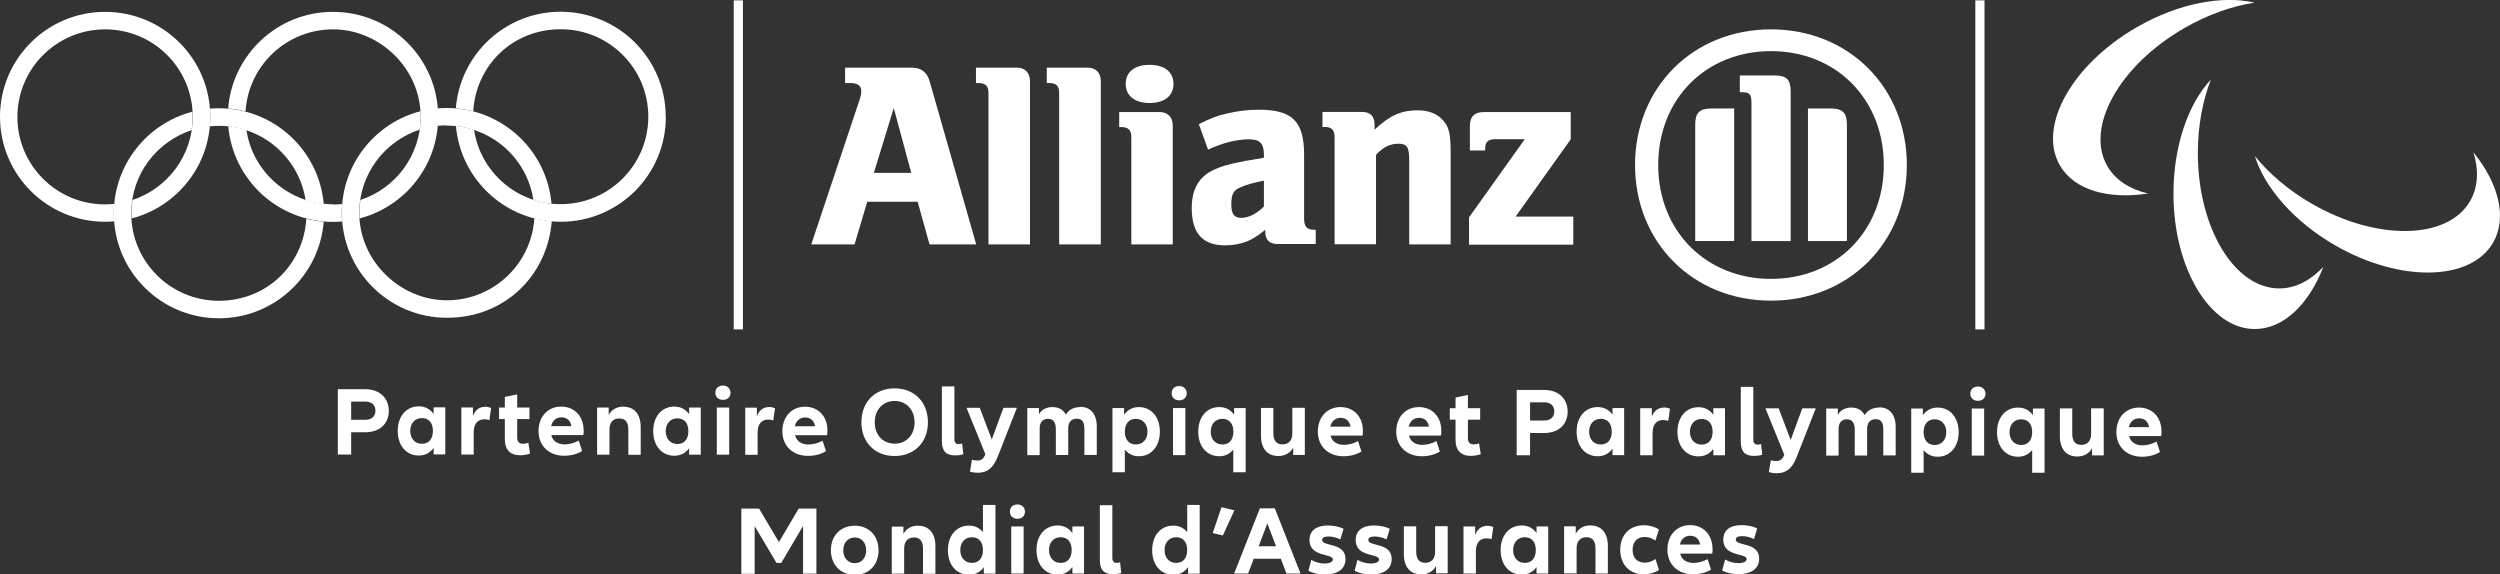 <svg width="418" height="96" viewBox="0 0 418 96" fill="none" xmlns="http://www.w3.org/2000/svg">
<rect x="0" y="0" width="418" height="96" fill="#333333" stroke="none"/>
<g clip-path="url(#clip0_19_43)">
<path d="M376.903 0.429C371.535 -0.798 364.18 0.552 357.256 4.561C346.397 10.819 340.661 21.147 344.41 27.651C346.807 31.802 352.523 33.377 359.161 32.355C356.129 31.659 353.711 30.125 352.359 27.794C348.589 21.29 354.346 10.962 365.205 4.704C369.118 2.454 373.174 1.023 376.923 0.45" fill="white"/>
<path d="M377.005 26.076C378.624 31.332 383.479 36.997 390.404 41.005C401.262 47.264 413.104 47.059 416.853 40.556C419.25 36.404 417.775 30.677 413.554 25.462C414.476 28.428 414.353 31.27 413.001 33.623C409.231 40.126 397.39 40.31 386.552 34.072C382.639 31.823 379.382 29.021 377.005 26.076" fill="white"/>
<path d="M369.65 13.314C365.881 17.343 363.402 24.378 363.402 32.375C363.402 44.871 369.507 55.015 377.005 55.015C381.799 55.015 386.04 50.884 388.457 44.625C386.327 46.896 383.807 48.225 381.103 48.225C373.584 48.225 367.479 38.081 367.479 25.585C367.479 21.065 368.278 16.872 369.65 13.334" fill="white"/>
<path d="M152.363 28.898H146.115L149.434 18.059L152.363 28.898V28.898ZM142.878 40.862L145.008 33.725H153.429L155.416 40.862H163.221L155.457 13.662C155.006 12.046 154.043 11.31 152.343 11.31H141.3V13.887H142.222C143.369 13.887 144.005 14.336 144.005 15.216C144.005 15.789 143.882 16.279 143.41 17.609L135.646 40.862H142.837H142.878Z" fill="white"/>
<path d="M172.215 40.862V13.58C172.215 12.169 171.375 11.31 170.003 11.31H163.18V13.887H163.631C164.778 13.887 165.27 14.377 165.27 15.543V40.862H172.236H172.215Z" fill="white"/>
<path d="M184.057 40.862V13.58C184.057 12.169 183.217 11.31 181.844 11.31H175.022V13.887H175.452C176.62 13.887 177.091 14.377 177.091 15.543V40.862H184.057Z" fill="white"/>
<path d="M196.206 14.03C196.206 12.046 194.731 10.839 192.211 10.839C189.691 10.839 188.216 12.046 188.216 14.03C188.216 16.014 189.732 17.22 192.211 17.22C194.69 17.22 196.206 16.034 196.206 14.03M196.083 40.883V20.983C196.083 19.572 195.243 18.734 193.87 18.734H187.13V21.249H187.519C188.667 21.249 189.158 21.781 189.158 22.926V40.862H196.083V40.883Z" fill="white"/>
<path d="M211.325 30.227V34.522C210.158 35.709 208.765 36.424 207.556 36.424C206.347 36.424 205.876 35.811 205.876 34.154C205.876 32.498 206.224 31.761 207.474 31.291C208.396 30.882 209.605 30.534 211.325 30.207M201.963 25.033C204.278 23.928 206.798 23.294 208.785 23.294C210.649 23.294 211.325 23.949 211.325 25.892V26.383C208.478 26.832 207.597 27.017 205.999 27.364C205.077 27.589 204.216 27.835 203.376 28.203C200.57 29.328 199.259 31.475 199.259 34.788C199.259 39.001 201.082 41.026 204.852 41.026C206.224 41.026 207.474 40.76 208.58 40.331C209.543 39.901 210.137 39.533 211.551 38.429V38.735C211.551 40.106 212.247 40.801 213.641 40.801H219.992V38.408H219.684C218.496 38.408 218.045 37.876 218.045 36.465V25.912C218.045 20.288 216.099 18.345 210.445 18.345C208.621 18.345 206.859 18.57 205.138 18.979C203.397 19.368 202.516 19.736 200.447 20.758L201.983 25.012L201.963 25.033Z" fill="white"/>
<path d="M230.071 40.862V25.892C231.239 24.603 232.427 24.031 233.8 24.031C235.275 24.031 235.623 24.603 235.623 26.832V40.862H242.548V25.81C242.548 22.313 242.302 21.188 241.175 20.002C240.233 18.979 238.819 18.447 236.996 18.447C234.291 18.447 232.386 19.286 229.825 21.679V20.799C229.825 19.429 229.108 18.713 227.695 18.713H221.118V21.229H221.507C222.655 21.229 223.146 21.76 223.146 22.906V40.842H230.071V40.862Z" fill="white"/>
<path d="M263.076 36.22H253.406L262.625 23.294V18.734H248.161C246.522 18.734 245.764 19.49 245.764 21.127V25.155H248.325V24.767C248.325 23.744 248.858 23.274 249.964 23.274H254.943L245.621 36.343V40.903H263.055V36.261L263.076 36.22Z" fill="white"/>
<path d="M299.4 40.31V15.277C299.4 13.293 298.683 12.619 296.757 12.619H290.898V15.421H291.246C292.578 15.421 292.844 15.727 292.844 17.323V40.31H299.42H299.4ZM302.289 40.31H308.803V20.799C308.803 18.836 308.045 18.14 306.14 18.14H302.289V40.29V40.31ZM289.955 40.31V18.14H286.104C284.198 18.14 283.44 18.856 283.44 20.799V40.29H289.955V40.31ZM314.97 27.589C314.97 38.613 307.021 46.63 296.122 46.63C285.223 46.63 277.253 38.613 277.253 27.589C277.253 16.566 285.202 8.549 296.122 8.549C307.042 8.549 314.97 16.607 314.97 27.589M318.822 27.589C318.822 14.623 309.111 4.908 296.101 4.908C283.092 4.908 273.381 14.623 273.381 27.589C273.381 40.556 283.092 50.27 296.101 50.27C309.111 50.27 318.822 40.576 318.822 27.589" fill="white"/>
<path d="M35.156 19.531C35.156 9.837 27.289 1.984 17.578 1.984C7.867 1.984 0 9.837 0 19.531C0 29.226 7.867 37.079 17.578 37.079C18.09 37.079 18.602 37.059 19.094 37.018C19.053 36.547 19.033 36.097 19.033 35.627C19.033 35.115 19.053 34.584 19.094 34.093C18.582 34.134 18.09 34.175 17.558 34.175C9.465 34.175 2.909 27.63 2.909 19.552C2.909 11.473 9.486 4.908 17.578 4.908C25.67 4.908 32.226 11.453 32.226 19.531C32.226 26.015 27.985 31.516 22.147 33.438C22.044 34.154 21.983 34.87 21.983 35.627C21.983 35.934 21.983 36.24 22.003 36.527C29.563 34.563 35.156 27.712 35.156 19.531" fill="white"/>
<path d="M111.327 19.531C111.327 29.225 103.46 37.079 93.749 37.079C84.571 37.079 77.011 30.044 76.233 21.065C77.278 21.168 78.282 21.392 79.265 21.699C80.31 28.735 86.415 34.134 93.749 34.134C101.842 34.134 108.398 27.589 108.398 19.511C108.398 11.432 101.842 4.888 93.749 4.888C85.657 4.888 79.593 10.962 79.122 18.611C78.179 18.366 77.216 18.202 76.212 18.12C76.93 9.081 84.489 1.963 93.729 1.963C103.44 1.963 111.307 9.817 111.307 19.511" fill="white"/>
<path d="M74.696 21.004C82.031 21.004 88.136 26.403 89.181 33.438C90.144 33.766 91.168 33.97 92.213 34.072C91.434 25.094 83.895 18.059 74.696 18.059C74.184 18.059 73.672 18.079 73.18 18.12C73.221 18.591 73.242 19.041 73.242 19.511C73.242 20.022 73.221 20.554 73.18 21.045C73.692 20.983 74.184 20.963 74.717 20.963M89.344 36.486C88.873 44.135 82.502 50.209 74.717 50.209C66.932 50.209 60.068 43.664 60.068 35.586C60.068 29.103 64.309 23.601 70.168 21.679C70.271 20.963 70.332 20.247 70.332 19.491C70.332 19.184 70.332 18.877 70.312 18.591C62.752 20.554 57.159 27.405 57.159 35.586C57.159 45.28 65.026 53.133 74.737 53.133C84.448 53.133 91.537 46.016 92.254 36.977C91.27 36.895 90.287 36.731 89.344 36.486" fill="white"/>
<path d="M35.095 21.086C35.136 20.574 35.156 20.063 35.156 19.552C35.156 19.081 35.156 18.611 35.095 18.161C35.607 18.12 36.099 18.1 36.611 18.1C45.809 18.1 53.349 25.135 54.127 34.113C53.082 34.011 52.078 33.786 51.095 33.479C50.03 26.444 43.945 21.045 36.611 21.045C36.099 21.045 35.586 21.065 35.074 21.127M54.127 37.058C53.41 46.098 45.85 53.215 36.611 53.215C26.9 53.215 19.033 45.362 19.033 35.668C19.033 27.508 24.626 20.636 32.185 18.672C32.206 18.979 32.206 19.265 32.206 19.572C32.206 20.308 32.145 21.045 32.042 21.761C26.183 23.683 21.942 29.164 21.942 35.668C21.942 43.746 28.498 50.291 36.59 50.291C44.683 50.291 50.747 44.217 51.218 36.568C52.16 36.813 53.123 36.977 54.127 37.058" fill="white"/>
<path d="M55.664 1.984C46.424 1.984 38.864 9.101 38.147 18.141C39.151 18.223 40.114 18.386 41.056 18.631C41.528 10.983 47.879 4.908 55.684 4.908C63.49 4.908 70.333 11.453 70.333 19.531C70.333 26.015 66.112 31.516 60.253 33.438C60.151 34.154 60.089 34.87 60.089 35.627C60.089 35.934 60.089 36.24 60.109 36.527C67.669 34.563 73.262 27.712 73.262 19.531C73.262 9.837 65.395 1.984 55.684 1.984M55.684 34.154C48.329 34.154 42.245 28.755 41.2 21.72C40.237 21.413 39.212 21.188 38.168 21.086C38.946 30.064 46.486 37.099 55.684 37.099C56.196 37.099 56.709 37.079 57.2 37.038C57.159 36.568 57.139 36.118 57.139 35.647C57.139 35.136 57.159 34.625 57.2 34.113C56.688 34.175 56.176 34.195 55.664 34.195" fill="white"/>
<path d="M124.214 0.061H122.677V55.076H124.214V0.061Z" fill="white"/>
<path d="M331.81 0.061H330.274V55.076H331.81V0.061Z" fill="white"/>
<path d="M287.968 95.407C288.685 95.775 289.648 96 290.713 96C292.803 96 294.135 95.059 294.135 93.423C294.135 90.56 290.221 91.378 290.221 90.212C290.221 89.865 290.549 89.64 291.266 89.64C291.942 89.64 292.659 89.824 293.274 90.13L293.807 88.351C293.11 88.004 292.168 87.799 291.184 87.799C289.259 87.799 288.132 88.658 288.132 90.233C288.132 93.157 292.045 92.421 292.045 93.484C292.045 93.853 291.533 94.159 290.693 94.159C289.914 94.159 289.115 93.955 288.439 93.546L287.947 95.386L287.968 95.407ZM282.6 89.578C283.522 89.578 284.116 90.13 284.26 91.051H280.879C281.084 90.13 281.719 89.578 282.6 89.578ZM286.329 91.767C286.329 89.415 284.792 87.799 282.58 87.799C280.367 87.799 278.79 89.456 278.79 91.91C278.79 94.364 280.552 96.02 283.071 96.02C284.219 96.02 285.305 95.734 286.083 95.223L285.509 93.484C284.813 93.873 283.973 94.118 283.174 94.118C282.006 94.118 281.166 93.587 280.92 92.564H286.288C286.329 92.339 286.349 92.073 286.349 91.767M274.856 96.02C275.758 96.02 276.659 95.775 277.376 95.305L276.802 93.464C276.27 93.853 275.614 94.078 274.979 94.078C273.77 94.078 272.971 93.3 272.971 91.93C272.971 90.56 273.77 89.783 274.979 89.783C275.614 89.783 276.249 89.987 276.782 90.396L277.376 88.515C276.659 88.065 275.758 87.819 274.856 87.819C272.521 87.819 270.902 89.415 270.902 91.93C270.902 94.446 272.541 96.041 274.856 96.041M265.924 87.84C264.879 87.84 263.977 88.29 263.465 89.231V88.004H261.519V95.877H263.609V91.664C263.609 90.478 264.223 89.824 265.248 89.824C266.272 89.824 266.764 90.437 266.764 91.726V95.898H268.833V91.276C268.833 89.108 267.768 87.86 265.924 87.86M254.943 94.118C253.775 94.118 252.996 93.239 252.996 91.971C252.996 90.703 253.775 89.824 254.943 89.824C256.11 89.824 256.786 90.621 256.786 91.971C256.786 93.321 256.09 94.118 254.943 94.118ZM254.43 96.082C255.414 96.082 256.274 95.693 256.909 94.814V95.898H258.856V88.024H256.909V89.128C256.274 88.249 255.414 87.86 254.43 87.86C252.341 87.86 250.907 89.517 250.907 91.971C250.907 94.425 252.341 96.082 254.43 96.082ZM248.673 87.922C247.731 87.922 247.055 88.412 246.645 89.435V88.024H244.699V95.898H246.768V92.216C246.768 90.703 247.465 90.008 248.551 90.008C248.837 90.008 249.124 90.049 249.391 90.151L249.677 88.106C249.35 87.983 249.001 87.901 248.653 87.901M239.946 88.024V92.257C239.946 93.444 239.331 94.098 238.307 94.098C237.283 94.098 236.791 93.484 236.791 92.196V88.004H234.722V92.626C234.722 94.793 235.787 96.041 237.631 96.041C238.676 96.041 239.598 95.591 240.11 94.63V95.857H242.056V87.983H239.987L239.946 88.024ZM226.547 95.468C227.264 95.837 228.227 96.061 229.272 96.061C231.382 96.061 232.693 95.121 232.693 93.484C232.693 90.621 228.78 91.439 228.78 90.274C228.78 89.926 229.108 89.701 229.825 89.701C230.501 89.701 231.218 89.885 231.833 90.192L232.366 88.412C231.69 88.065 230.727 87.86 229.743 87.86C227.818 87.86 226.67 88.719 226.67 90.294C226.67 93.219 230.583 92.482 230.583 93.546C230.583 93.914 230.071 94.221 229.231 94.221C228.453 94.221 227.654 94.016 226.978 93.607L226.486 95.448L226.547 95.468ZM218.824 95.468C219.541 95.837 220.504 96.061 221.548 96.061C223.638 96.061 224.97 95.121 224.97 93.484C224.97 90.621 221.057 91.439 221.057 90.274C221.057 89.926 221.385 89.701 222.102 89.701C222.778 89.701 223.495 89.885 224.109 90.192L224.642 88.412C223.945 88.065 223.003 87.86 222.02 87.86C220.094 87.86 218.947 88.719 218.947 90.294C218.947 93.219 222.86 92.482 222.86 93.546C222.86 93.914 222.347 94.221 221.507 94.221C220.729 94.221 219.93 94.016 219.254 93.607L218.762 95.448L218.824 95.468ZM210.444 91.337L211.899 87.513L213.354 91.337H210.444V91.337ZM215.115 95.898H217.451L213.149 84.997H210.649L206.347 95.898H208.682L209.625 93.423H214.153L215.095 95.898H215.115ZM204.462 89.537L206.388 85.324L204.237 84.813L202.762 89.128L204.442 89.517L204.462 89.537ZM196.657 94.118C195.489 94.118 194.71 93.239 194.71 91.971C194.71 90.703 195.509 89.824 196.657 89.824C197.804 89.824 198.5 90.621 198.5 91.971C198.5 93.321 197.804 94.118 196.657 94.118ZM198.5 84.424V88.985C197.886 88.208 197.066 87.881 196.165 87.881C194.075 87.881 192.641 89.537 192.641 91.992C192.641 94.446 194.075 96.102 196.165 96.102C197.148 96.102 198.009 95.714 198.644 94.834V95.918H200.59V84.424H198.521H198.5ZM183.893 84.424V93.607C183.893 95.284 184.569 96 186.085 96C186.659 96 187.171 95.918 187.478 95.796L187.273 93.996C187.13 94.057 186.925 94.118 186.741 94.118C186.229 94.118 185.983 93.853 185.983 93.26V84.465H183.893V84.424ZM177.337 94.118C176.169 94.118 175.391 93.239 175.391 91.971C175.391 90.703 176.169 89.824 177.337 89.824C178.505 89.824 179.181 90.621 179.181 91.971C179.181 93.321 178.484 94.118 177.337 94.118ZM176.825 96.082C177.808 96.082 178.669 95.693 179.304 94.814V95.898H181.25V88.024H179.304V89.128C178.669 88.249 177.808 87.86 176.825 87.86C174.735 87.86 173.301 89.517 173.301 91.971C173.301 94.425 174.735 96.082 176.825 96.082ZM169.081 95.898H171.15V88.024H169.081V95.898ZM170.105 86.736C170.884 86.736 171.375 86.245 171.375 85.549C171.375 84.854 170.863 84.343 170.105 84.343C169.347 84.343 168.855 84.834 168.855 85.549C168.855 86.265 169.368 86.736 170.105 86.736ZM162.504 94.118C161.337 94.118 160.558 93.239 160.558 91.971C160.558 90.703 161.337 89.824 162.504 89.824C163.672 89.824 164.348 90.621 164.348 91.971C164.348 93.321 163.652 94.118 162.504 94.118ZM164.348 84.424V88.985C163.734 88.208 162.914 87.881 162.013 87.881C159.923 87.881 158.489 89.537 158.489 91.992C158.489 94.446 159.923 96.102 162.013 96.102C162.996 96.102 163.857 95.714 164.492 94.834V95.918H166.438V84.424H164.369H164.348ZM153.511 87.881C152.486 87.881 151.564 88.331 151.052 89.272V88.044H149.106V95.918H151.175V91.705C151.175 90.519 151.81 89.865 152.814 89.865C153.818 89.865 154.33 90.478 154.33 91.767V95.939H156.399V91.317C156.399 89.149 155.334 87.901 153.49 87.901M142.919 94.159C141.792 94.159 140.993 93.28 140.993 92.012C140.993 90.744 141.792 89.865 142.919 89.865C144.045 89.865 144.824 90.724 144.824 92.012C144.824 93.3 144.045 94.159 142.919 94.159ZM142.919 96.123C145.295 96.123 146.893 94.446 146.893 92.012C146.893 89.578 145.295 87.901 142.919 87.901C140.542 87.901 138.924 89.558 138.924 92.012C138.924 94.425 140.563 96.123 142.919 96.123ZM136.527 85.038H133.536L130.237 90.642L126.918 85.038H123.948V95.939H126.181V87.963L129.827 94.118H130.626L134.273 87.942V95.918H136.506V85.018L136.527 85.038Z" fill="white"/>
<path d="M357.665 69.945C358.587 69.945 359.181 70.497 359.325 71.417H355.944C356.149 70.497 356.784 69.945 357.665 69.945ZM361.394 72.112C361.394 69.761 359.857 68.145 357.645 68.145C355.432 68.145 353.855 69.802 353.855 72.256C353.855 74.71 355.617 76.367 358.136 76.367C359.284 76.367 360.37 76.08 361.148 75.569L360.574 73.831C359.878 74.219 359.038 74.465 358.239 74.465C357.071 74.465 356.231 73.933 355.985 72.91H361.353C361.394 72.685 361.414 72.419 361.414 72.112M349.634 68.308V72.542C349.634 73.728 349.02 74.383 347.995 74.383C346.971 74.383 346.479 73.769 346.479 72.481V68.288H344.41V72.91C344.41 75.078 345.475 76.326 347.319 76.326C348.364 76.326 349.286 75.876 349.798 74.914V76.141H351.744V68.268H349.675L349.634 68.308ZM337.936 74.403C336.768 74.403 335.99 73.524 335.99 72.256C335.99 70.988 336.768 70.108 337.936 70.108C339.104 70.108 339.78 70.906 339.78 72.256C339.78 73.606 339.083 74.403 337.936 74.403ZM339.903 68.308V69.413C339.268 68.534 338.407 68.145 337.424 68.145C335.334 68.145 333.9 69.802 333.9 72.256C333.9 74.71 335.334 76.367 337.424 76.367C338.346 76.367 339.145 75.998 339.78 75.262V79.046H341.849V68.308H339.903ZM329.68 76.182H331.749V68.308H329.68V76.182ZM330.704 67.02C331.483 67.02 331.974 66.529 331.974 65.834C331.974 65.138 331.462 64.627 330.704 64.627C329.946 64.627 329.434 65.118 329.434 65.834C329.434 66.529 329.967 67.02 330.704 67.02ZM323.472 74.403C322.345 74.403 321.628 73.606 321.628 72.256C321.628 70.906 322.325 70.108 323.472 70.108C324.619 70.108 325.418 70.967 325.418 72.256C325.418 73.544 324.64 74.403 323.472 74.403ZM324.005 68.145C323.001 68.145 322.161 68.534 321.505 69.413V68.308H319.559V79.046H321.628V75.262C322.243 76.019 323.062 76.367 323.984 76.367C326.054 76.367 327.488 74.689 327.488 72.256C327.488 69.822 326.054 68.145 323.984 68.145M314.212 68.145C313.188 68.145 312.266 68.534 311.794 69.413C311.344 68.595 310.586 68.145 309.541 68.145C308.598 68.145 307.758 68.513 307.287 69.352V68.308H305.341V76.182H307.41V71.704C307.41 70.681 307.943 70.108 308.803 70.108C309.664 70.108 310.114 70.66 310.114 71.867V76.162H312.184V71.683C312.184 70.66 312.716 70.088 313.618 70.088C314.519 70.088 314.888 70.64 314.888 71.847V76.141H316.957V71.397C316.957 69.311 315.933 68.104 314.171 68.104M301.346 68.268L299.4 73.565L297.392 68.268H295.179L298.334 76.039C298.007 76.816 297.638 77.082 296.982 77.082C296.716 77.082 296.388 77.041 296.081 76.96L295.753 78.943C296.163 79.066 296.593 79.127 297.023 79.127C298.642 79.127 299.605 78.391 300.383 76.469L303.6 68.268H301.366H301.346ZM291.061 64.648V73.831C291.061 75.507 291.758 76.223 293.254 76.223C293.827 76.223 294.339 76.141 294.647 76.019L294.442 74.219C294.298 74.28 294.094 74.342 293.909 74.342C293.397 74.342 293.151 74.076 293.151 73.483V64.689H291.082L291.061 64.648ZM284.506 74.342C283.338 74.342 282.559 73.462 282.559 72.194C282.559 70.926 283.338 70.047 284.506 70.047C285.673 70.047 286.349 70.844 286.349 72.194C286.349 73.544 285.653 74.342 284.506 74.342ZM283.993 76.305C284.977 76.305 285.837 75.916 286.472 75.037V76.121H288.419V68.247H286.472V69.352C285.837 68.472 284.977 68.084 283.993 68.084C281.904 68.084 280.47 69.74 280.47 72.194C280.47 74.648 281.904 76.305 283.993 76.305ZM278.216 68.145C277.274 68.145 276.597 68.636 276.188 69.658V68.247H274.241V76.121H276.311V72.44C276.311 70.926 277.007 70.231 278.093 70.231C278.38 70.231 278.667 70.272 278.933 70.374L279.22 68.329C278.892 68.206 278.544 68.124 278.195 68.124M267.645 74.321C266.477 74.321 265.698 73.442 265.698 72.174C265.698 70.906 266.477 70.026 267.645 70.026C268.812 70.026 269.488 70.824 269.488 72.174C269.488 73.524 268.792 74.321 267.645 74.321ZM267.132 76.285C268.116 76.285 268.976 75.896 269.611 75.017V76.101H271.558V68.227H269.611V69.331C268.976 68.452 268.116 68.063 267.132 68.063C265.043 68.063 263.609 69.72 263.609 72.174C263.609 74.628 265.043 76.285 267.132 76.285ZM258.179 70.313H255.823V67.266H258.179C259.286 67.266 259.88 67.879 259.88 68.799C259.88 69.699 259.265 70.313 258.179 70.313ZM258.179 65.2H253.59V76.121H255.823V72.399H258.179C260.638 72.399 262.113 70.926 262.113 68.82C262.113 66.713 260.638 65.2 258.179 65.2M247.28 74.137C247.014 74.24 246.727 74.301 246.42 74.301C245.805 74.301 245.436 74.014 245.436 73.258V70.17H247.485V68.247H245.436V66.038L243.367 66.468V68.247H242.404V70.17H243.367V73.606C243.367 75.262 244.269 76.223 245.908 76.223C246.44 76.223 247.096 76.121 247.588 75.937L247.301 74.158L247.28 74.137ZM237.262 69.863C238.184 69.863 238.778 70.415 238.922 71.335H235.541C235.746 70.415 236.381 69.863 237.262 69.863ZM240.991 72.031C240.991 69.679 239.454 68.063 237.242 68.063C235.029 68.063 233.451 69.72 233.451 72.174C233.451 74.628 235.213 76.285 237.733 76.285C238.881 76.285 239.966 75.998 240.745 75.487L240.171 73.749C239.475 74.137 238.635 74.383 237.836 74.383C236.668 74.383 235.828 73.851 235.582 72.828H240.929C240.97 72.603 240.991 72.338 240.991 72.031M224.15 69.863C225.072 69.863 225.666 70.415 225.81 71.335H222.429C222.634 70.415 223.269 69.863 224.15 69.863ZM227.879 72.031C227.879 69.679 226.342 68.063 224.13 68.063C221.917 68.063 220.34 69.72 220.34 72.174C220.34 74.628 222.102 76.285 224.621 76.285C225.769 76.285 226.855 75.998 227.633 75.487L227.059 73.749C226.363 74.137 225.523 74.383 224.724 74.383C223.556 74.383 222.716 73.851 222.47 72.828H227.817C227.858 72.603 227.879 72.338 227.879 72.031M216.078 68.227V72.46C216.078 73.646 215.464 74.301 214.439 74.301C213.415 74.301 212.903 73.687 212.903 72.399V68.206H210.834V72.828C210.834 74.996 211.899 76.244 213.743 76.244C214.788 76.244 215.71 75.794 216.222 74.833V76.06H218.168V68.186H216.099L216.078 68.227ZM204.38 74.321C203.212 74.321 202.434 73.442 202.434 72.174C202.434 70.906 203.233 70.026 204.38 70.026C205.527 70.026 206.224 70.824 206.224 72.174C206.224 73.524 205.527 74.321 204.38 74.321ZM206.347 68.227V69.331C205.712 68.452 204.851 68.063 203.868 68.063C201.778 68.063 200.344 69.72 200.344 72.174C200.344 74.628 201.778 76.285 203.868 76.285C204.79 76.285 205.589 75.916 206.204 75.18V78.964H208.273V68.227H206.326H206.347ZM196.124 76.101H198.193V68.227H196.124V76.101ZM197.148 66.938C197.927 66.938 198.418 66.447 198.418 65.752C198.418 65.057 197.906 64.545 197.148 64.545C196.39 64.545 195.898 65.036 195.898 65.752C195.898 66.447 196.431 66.938 197.148 66.938ZM189.916 74.321C188.789 74.321 188.072 73.524 188.072 72.174C188.072 70.824 188.789 70.026 189.916 70.026C191.043 70.026 191.862 70.885 191.862 72.174C191.862 73.442 191.084 74.321 189.916 74.321ZM190.449 68.063C189.445 68.063 188.605 68.452 187.949 69.331V68.227H186.003V78.964H188.072V75.18C188.707 75.937 189.506 76.285 190.428 76.285C192.498 76.285 193.932 74.608 193.932 72.174C193.932 69.74 192.498 68.063 190.428 68.063M180.635 68.063C179.611 68.063 178.71 68.452 178.218 69.331C177.788 68.513 177.009 68.063 175.964 68.063C175.022 68.063 174.182 68.431 173.711 69.27V68.227H171.765V76.101H173.834V71.622C173.834 70.599 174.366 70.026 175.227 70.026C176.087 70.026 176.538 70.579 176.538 71.785V76.08H178.607V71.601C178.607 70.579 179.14 70.006 180.041 70.006C180.943 70.006 181.312 70.558 181.312 71.765V76.06H183.381V71.315C183.381 69.229 182.356 68.022 180.595 68.022M167.77 68.186L165.823 73.483L163.816 68.186H161.603L164.758 75.957C164.43 76.735 164.061 77.001 163.406 77.001C163.119 77.001 162.791 76.96 162.504 76.878L162.177 78.862C162.586 78.984 163.017 79.046 163.447 79.046C165.065 79.046 166.028 78.309 166.807 76.387L170.023 68.186H167.79H167.77ZM157.485 64.566V73.749C157.485 75.426 158.182 76.141 159.677 76.141C160.251 76.141 160.763 76.06 161.07 75.937L160.865 74.137C160.722 74.199 160.517 74.26 160.333 74.26C159.821 74.26 159.575 73.994 159.575 73.401V64.607H157.485V64.566ZM149.577 74.178C147.631 74.178 146.258 72.726 146.258 70.62C146.258 68.513 147.631 67.04 149.577 67.04C151.523 67.04 152.916 68.493 152.916 70.62C152.916 72.726 151.544 74.178 149.577 74.178ZM149.577 76.244C152.896 76.244 155.149 73.953 155.149 70.599C155.149 67.245 152.896 64.934 149.577 64.934C146.258 64.934 144.025 67.245 144.025 70.599C144.025 73.953 146.278 76.244 149.577 76.244ZM134.621 69.802C135.543 69.802 136.137 70.354 136.281 71.274H132.9C133.105 70.354 133.74 69.802 134.621 69.802ZM138.35 71.969C138.35 69.617 136.813 68.002 134.601 68.002C132.388 68.002 130.811 69.658 130.811 72.112C130.811 74.567 132.573 76.223 135.092 76.223C136.24 76.223 137.326 75.937 138.104 75.426L137.53 73.687C136.834 74.076 135.994 74.321 135.195 74.321C134.027 74.321 133.187 73.79 132.941 72.767H138.288C138.329 72.542 138.35 72.276 138.35 71.969ZM128.578 68.063C127.635 68.063 126.959 68.554 126.549 69.576V68.165H124.603V76.039H126.672V72.358C126.672 70.844 127.369 70.149 128.455 70.149C128.741 70.149 129.028 70.19 129.295 70.292L129.581 68.247C129.254 68.124 128.905 68.043 128.557 68.043M119.85 76.019H121.919V68.145H119.85V76.019ZM120.874 66.856C121.653 66.856 122.145 66.366 122.145 65.67C122.145 64.975 121.632 64.464 120.874 64.464C120.116 64.464 119.604 64.954 119.604 65.67C119.604 66.386 120.137 66.856 120.874 66.856ZM113.253 74.24C112.085 74.24 111.307 73.36 111.307 72.092C111.307 70.824 112.085 69.945 113.253 69.945C114.421 69.945 115.097 70.742 115.097 72.092C115.097 73.442 114.4 74.24 113.253 74.24ZM112.741 76.203C113.724 76.203 114.585 75.814 115.22 74.935V76.019H117.166V68.145H115.22V69.249C114.585 68.37 113.724 67.981 112.741 67.981C110.651 67.981 109.217 69.638 109.217 72.092C109.217 74.526 110.651 76.203 112.741 76.203ZM104.239 67.981C103.214 67.981 102.293 68.431 101.78 69.372V68.145H99.834V76.019H101.903V71.806C101.903 70.62 102.518 69.965 103.542 69.965C104.567 69.965 105.058 70.579 105.058 71.867V76.039H107.127V71.417C107.127 69.249 106.062 68.002 104.218 68.002M93.872 69.781C94.794 69.781 95.388 70.333 95.532 71.254H92.151C92.356 70.333 92.991 69.781 93.872 69.781M97.58 71.949C97.58 69.597 96.044 67.981 93.831 67.981C91.619 67.981 90.041 69.638 90.041 72.092C90.041 74.546 91.803 76.203 94.323 76.203C95.47 76.203 96.556 75.916 97.335 75.405L96.761 73.667C96.064 74.055 95.224 74.301 94.425 74.301C93.258 74.301 92.418 73.769 92.172 72.746H97.54C97.58 72.522 97.601 72.256 97.601 71.949M88.32 74.035C88.054 74.137 87.767 74.199 87.46 74.199C86.845 74.199 86.476 73.912 86.476 73.156V70.067H88.525V68.145H86.476V65.936L84.407 66.366V68.145H83.444V70.067H84.407V73.503C84.407 75.16 85.309 76.121 86.948 76.121C87.48 76.121 88.136 76.019 88.627 75.835L88.341 74.055L88.32 74.035ZM81.109 68.022C80.166 68.022 79.49 68.513 79.081 69.536V68.124H77.134V75.998H79.203V72.317C79.203 70.804 79.9 70.108 80.986 70.108C81.273 70.108 81.559 70.149 81.826 70.251L82.113 68.206C81.785 68.084 81.436 68.002 81.088 68.002M70.537 74.199C69.37 74.199 68.591 73.319 68.591 72.051C68.591 70.783 69.37 69.904 70.537 69.904C71.705 69.904 72.381 70.701 72.381 72.051C72.381 73.401 71.685 74.199 70.537 74.199ZM70.025 76.162C71.009 76.162 71.869 75.773 72.504 74.894V75.978H74.45V68.104H72.504V69.208C71.869 68.329 71.009 67.94 70.025 67.94C67.936 67.94 66.501 69.597 66.501 72.051C66.501 74.505 67.936 76.162 70.025 76.162ZM61.072 70.19H58.716V67.143H61.072C62.179 67.143 62.773 67.756 62.773 68.677C62.773 69.597 62.158 70.19 61.072 70.19ZM61.072 65.077H56.483V75.998H58.716V72.276H61.072C63.531 72.276 65.006 70.804 65.006 68.697C65.006 66.591 63.531 65.077 61.072 65.077" fill="white"/>
</g>
<defs>
<clipPath id="clip0_19_43">
<rect width="418" height="96" fill="white"/>
</clipPath>
</defs>
</svg>
